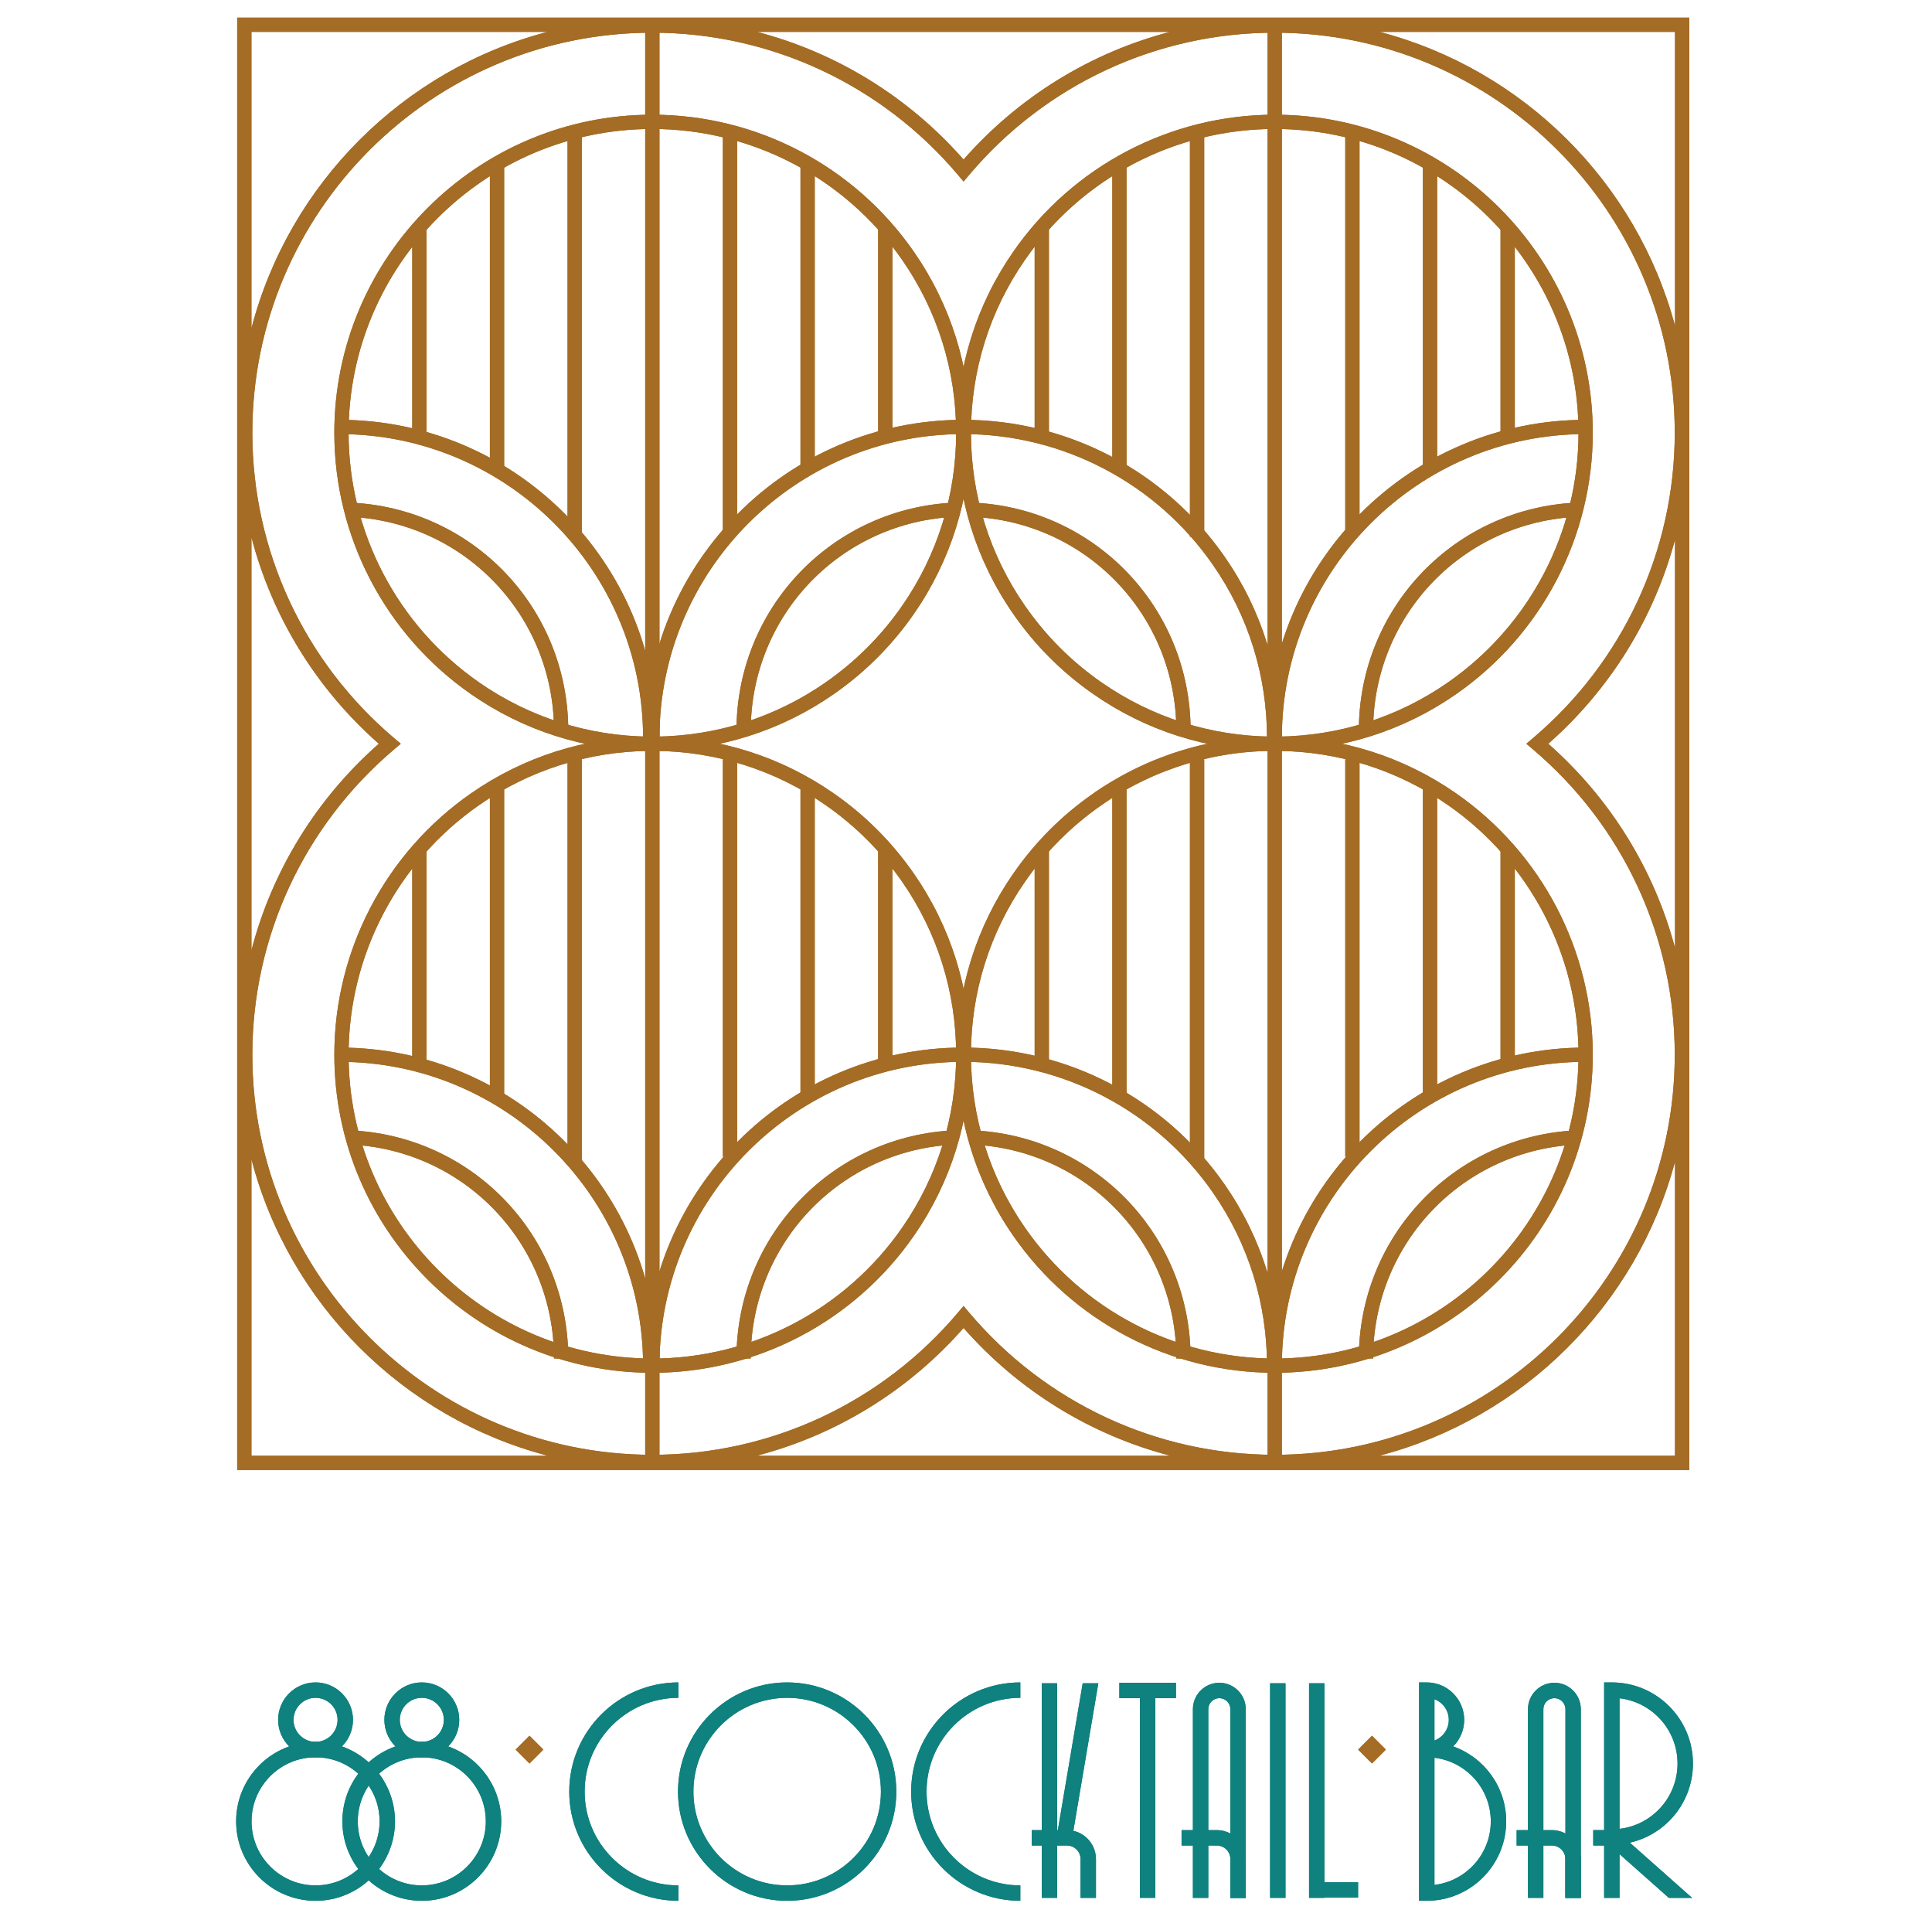 <svg width="360" height="359" viewBox="0 0 360 359" fill="none" xmlns="http://www.w3.org/2000/svg">
<path d="M141.067 5.939C155.829 9.798 169.245 18.001 179.546 29.724C189.842 18.002 203.256 9.798 218.017 5.939H141.067ZM257.064 5.939C283.826 12.944 304.967 33.986 312.112 60.691V5.939H257.064ZM46.853 5.939V61.144C53.88 34.224 75.108 12.983 102.02 5.939H46.853ZM288.498 138.558C300.08 148.756 308.217 162 312.112 176.576V100.54C308.217 115.117 300.08 128.361 288.498 138.558ZM46.853 100.087V177.029C50.7 162.274 58.886 148.861 70.588 138.558C58.886 128.256 50.701 114.843 46.853 100.087ZM179.547 243.297L180.562 244.5C194.785 261.357 215.549 271.025 237.526 271.025C278.627 271.025 312.066 237.586 312.066 196.484C312.066 174.539 302.422 153.796 285.606 139.572L284.407 138.558L285.606 137.544C302.422 123.321 312.066 102.577 312.066 80.632C312.066 39.53 278.627 6.091 237.526 6.091C215.549 6.091 194.785 15.759 180.562 32.616L179.547 33.819L178.531 32.616C164.3 15.759 143.535 6.091 121.559 6.091C80.457 6.091 47.019 39.53 47.019 80.632C47.019 102.577 56.663 123.321 73.479 137.544L74.678 138.558L73.479 139.572C56.663 153.795 47.019 174.539 47.019 196.484C47.019 237.586 80.457 271.025 121.559 271.025C143.535 271.025 164.3 261.357 178.531 244.5L179.547 243.297ZM46.853 271.198H102.097C75.149 264.172 53.886 242.916 46.853 215.972V271.198ZM140.991 271.198H218.094C203.304 267.346 189.86 259.134 179.546 247.393C169.227 259.135 155.783 267.346 140.991 271.198ZM256.989 271.198H312.112V216.425C304.96 243.154 283.784 264.212 256.989 271.198ZM314.77 273.855H44.195V3.281H314.77V273.855Z" fill="#A46C24"/>
<path d="M237.528 137.235C237.677 137.235 237.825 137.236 237.973 137.23C249.471 137.134 260.473 133.638 269.83 127.118C285.048 116.527 294.132 99.149 294.132 80.631C294.132 49.419 268.739 24.026 237.528 24.026C218.965 24.026 201.566 33.148 190.983 48.426C184.402 57.901 180.923 69.037 180.923 80.631C180.923 92.222 184.4 103.358 190.976 112.836C194.846 118.425 199.641 123.23 205.231 127.117C214.589 133.639 225.589 137.134 237.041 137.229C237.231 137.236 237.376 137.235 237.528 137.235ZM237.528 139.893C237.344 139.893 237.161 139.893 236.976 139.885C225.029 139.787 213.511 136.126 203.713 129.298C197.863 125.229 192.842 120.2 188.792 114.349C181.906 104.426 178.266 92.766 178.266 80.631C178.266 68.492 181.908 56.832 188.8 46.911C199.878 30.918 218.094 21.369 237.528 21.369C270.204 21.369 296.79 47.954 296.79 80.631C296.79 100.018 287.279 118.211 271.349 129.299C261.551 136.126 250.032 139.787 238.037 139.886C237.895 139.893 237.712 139.893 237.528 139.893Z" fill="#A46C24"/>
<path d="M121.559 137.236C121.706 137.236 121.856 137.237 122.004 137.231C133.496 137.135 144.498 133.639 153.862 127.118C159.443 123.232 164.237 118.43 168.111 112.843C174.688 103.365 178.164 92.227 178.164 80.631C178.164 69.041 174.688 57.904 168.111 48.427C157.522 33.148 140.12 24.027 121.559 24.027C90.347 24.027 64.954 49.42 64.954 80.631C64.954 99.149 74.039 116.527 89.256 127.118C98.614 133.639 109.616 137.135 121.071 137.23C121.262 137.237 121.409 137.236 121.559 137.236ZM121.559 139.893C121.375 139.893 121.191 139.893 121.007 139.885C109.055 139.787 97.535 136.127 87.738 129.298C71.808 118.211 62.297 100.018 62.297 80.631C62.297 47.954 88.882 21.369 121.559 21.369C140.99 21.369 159.209 30.918 170.294 46.912C177.18 56.835 180.82 68.496 180.82 80.63C180.82 92.769 177.18 104.432 170.294 114.357C166.24 120.204 161.221 125.231 155.38 129.297C145.575 136.125 134.055 139.786 122.068 139.885C121.926 139.892 121.743 139.892 121.559 139.892V139.893Z" fill="#A46C24"/>
<path d="M238.747 137.473H236.089C236.089 125.882 232.613 114.746 226.037 105.268C215.447 89.99 198.045 80.868 179.485 80.868C148.273 80.868 122.88 106.261 122.88 137.473H120.223C120.223 104.795 146.807 78.211 179.485 78.211C198.916 78.211 217.135 87.76 228.22 103.754C235.106 113.678 238.746 125.338 238.746 137.473H238.747Z" fill="#A46C24"/>
<path d="M238.856 137.473H236.199C236.199 104.795 262.784 78.211 295.46 78.211V80.868C264.249 80.868 238.856 106.261 238.856 137.473Z" fill="#A46C24"/>
<path d="M122.488 137.473H119.831C119.831 106.261 94.438 80.868 63.227 80.868V78.211C95.903 78.211 122.488 104.795 122.488 137.473Z" fill="#A46C24"/>
<path d="M237.481 139.881C237.348 139.881 237.215 139.881 237.083 139.886C236.786 139.887 236.541 139.893 236.3 139.898L235.924 139.907C235.561 139.913 235.204 139.926 234.841 139.945C234.44 139.967 234.088 139.985 233.743 140.01C233.004 140.056 232.276 140.121 231.562 140.192L231.465 140.203C231.142 140.238 230.816 140.273 230.495 140.314C230.163 140.354 229.841 140.4 229.525 140.445L228.48 140.602C228.017 140.673 227.552 140.757 227.088 140.841C226.454 140.957 225.828 141.086 225.209 141.228C224.884 141.296 224.584 141.365 224.292 141.44C222.855 141.783 221.424 142.186 220.016 142.645C219.724 142.737 219.434 142.835 219.15 142.931L218.951 143.001C218.336 143.216 217.726 143.442 217.122 143.676C216.871 143.773 216.615 143.875 216.361 143.977L216.293 144.003C216.201 144.035 216.11 144.073 216.019 144.111C215.17 144.457 214.277 144.854 213.286 145.325C212.978 145.472 212.666 145.622 212.353 145.778C212.041 145.934 211.735 146.09 211.423 146.253L210.382 146.808C210.135 146.942 209.885 147.077 209.64 147.225C209.294 147.418 209.001 147.59 208.717 147.761C208.409 147.941 208.113 148.122 207.824 148.301C207.223 148.665 206.688 149.007 206.174 149.356C205.852 149.566 205.555 149.764 205.265 149.979C199.639 153.886 194.847 158.688 190.984 164.277C184.402 173.754 180.922 184.889 180.922 196.484C180.922 208.074 184.399 219.211 190.975 228.689C201.56 243.967 218.962 253.088 237.527 253.088C268.739 253.088 294.131 227.695 294.131 196.484C294.131 177.966 285.047 160.588 269.83 149.998C260.472 143.476 249.47 139.981 238.014 139.886C237.824 139.879 237.679 139.879 237.527 139.879H237.481V139.881ZM237.527 255.747C218.092 255.747 199.872 246.198 188.792 230.204C181.906 220.281 178.266 208.62 178.266 196.485C178.266 184.347 181.909 172.687 188.8 162.765C192.843 156.916 197.861 151.888 203.715 147.824C204.013 147.6 204.354 147.373 204.702 147.145C205.235 146.783 205.809 146.416 206.436 146.038C206.73 145.855 207.045 145.663 207.361 145.478C207.662 145.297 207.981 145.11 208.308 144.929C208.543 144.785 208.832 144.627 209.117 144.473L210.186 143.903C210.522 143.728 210.841 143.565 211.166 143.402C211.492 143.239 211.817 143.083 212.143 142.927C213.183 142.434 214.12 142.017 215.011 141.653C215.141 141.6 215.276 141.545 215.41 141.498C215.641 141.404 215.906 141.298 216.166 141.198C216.795 140.955 217.434 140.717 218.08 140.493C218.085 140.489 218.146 140.468 218.209 140.446L218.293 140.417C218.594 140.315 218.902 140.212 219.203 140.116C220.669 139.639 222.169 139.216 223.655 138.861C223.965 138.781 224.304 138.704 224.642 138.634C225.273 138.489 225.936 138.352 226.606 138.229C227.104 138.139 227.593 138.051 228.081 137.977L229.086 137.823C229.484 137.767 229.827 137.719 230.169 137.678C230.496 137.636 230.838 137.599 231.177 137.562L231.286 137.55C232.045 137.474 232.805 137.407 233.566 137.359C233.915 137.334 234.283 137.314 234.645 137.294C235.096 137.272 235.484 137.257 235.878 137.25L236.238 137.243C236.5 137.236 236.765 137.23 237.03 137.23C237.292 137.218 237.712 137.217 238.08 137.232C250.032 137.329 261.551 140.99 271.35 147.819C287.279 158.906 296.79 177.099 296.79 196.486C296.79 229.163 270.206 255.748 237.528 255.748L237.527 255.747Z" fill="#A46C24"/>
<path d="M121.515 139.881C121.382 139.881 121.249 139.881 121.117 139.886C109.618 139.982 98.617 143.478 89.26 149.999C74.042 160.59 64.958 177.967 64.958 196.485C64.958 227.697 90.35 253.09 121.562 253.09C140.118 253.09 157.52 243.971 168.114 228.697C174.691 219.219 178.167 208.08 178.167 196.485C178.167 184.895 174.691 173.759 168.115 164.281C164.232 158.683 159.437 153.879 153.86 150C144.501 143.478 133.502 139.982 122.049 139.888C121.859 139.881 121.71 139.881 121.563 139.881H121.515ZM121.563 255.747C88.885 255.747 62.301 229.163 62.301 196.485C62.301 177.099 71.811 158.905 87.741 147.818C97.539 140.99 109.058 137.329 121.053 137.23C121.336 137.218 121.745 137.217 122.114 137.232C134.061 137.329 145.579 140.99 155.377 147.819C161.214 151.878 166.235 156.908 170.297 162.766C177.184 172.691 180.824 184.351 180.824 196.486C180.824 208.625 177.184 220.288 170.297 230.212C159.208 246.202 140.989 255.748 121.562 255.748L121.563 255.747Z" fill="#A46C24"/>
<path d="M166.287 81.238H163.629V41.945H166.287V81.238Z" fill="#A46C24"/>
<path d="M151.817 87.736H149.16V30.156H151.817V87.736Z" fill="#A46C24"/>
<path d="M137.349 98.894H134.691V24.852H137.349V98.894Z" fill="#A46C24"/>
<path d="M122.88 272.355H120.223V4.764H122.88V272.355Z" fill="#A46C24"/>
<path d="M108.411 99.996H105.754V24.852H108.411V99.996Z" fill="#A46C24"/>
<path d="M93.943 87.933H91.285V30.156H93.943V87.933Z" fill="#A46C24"/>
<path d="M79.474 81.02H76.816V41.945H79.474V81.02Z" fill="#A46C24"/>
<path d="M282.262 81.238H279.605V41.945H282.262V81.238Z" fill="#A46C24"/>
<path d="M267.794 87.736H265.137V30.156H267.794V87.736Z" fill="#A46C24"/>
<path d="M253.325 98.894H250.668V24.852H253.325V98.894Z" fill="#A46C24"/>
<path d="M238.856 272.355H236.199V4.764H238.856V272.355Z" fill="#A46C24"/>
<path d="M224.384 99.996H221.727V24.852H224.384V99.996Z" fill="#A46C24"/>
<path d="M209.919 87.933H207.262V30.156H209.919V87.933Z" fill="#A46C24"/>
<path d="M195.451 81.02H192.793V41.945H195.451V81.02Z" fill="#A46C24"/>
<path d="M166.287 197.829H163.629V158.537H166.287V197.829Z" fill="#A46C24"/>
<path d="M151.817 204.326H149.16V146.746H151.817V204.326Z" fill="#A46C24"/>
<path d="M137.349 215.483H134.691V141.441H137.349V215.483Z" fill="#A46C24"/>
<path d="M108.411 216.586H105.754V141.441H108.411V216.586Z" fill="#A46C24"/>
<path d="M93.943 204.522H91.285V146.746H93.943V204.522Z" fill="#A46C24"/>
<path d="M79.474 197.611H76.816V158.537H79.474V197.611Z" fill="#A46C24"/>
<path d="M282.262 197.829H279.605V158.537H282.262V197.829Z" fill="#A46C24"/>
<path d="M267.794 204.326H265.137V146.746H267.794V204.326Z" fill="#A46C24"/>
<path d="M253.325 215.483H250.668V141.441H253.325V215.483Z" fill="#A46C24"/>
<path d="M224.384 216.586H221.727V141.441H224.384V216.586Z" fill="#A46C24"/>
<path d="M209.919 204.522H207.262V146.746H209.919V204.522Z" fill="#A46C24"/>
<path d="M195.451 197.611H192.793V158.537H195.451V197.611Z" fill="#A46C24"/>
<path d="M105.888 136.145H103.231C103.231 114.613 86.39 97.102 64.891 96.276L64.992 93.621C87.924 94.501 105.888 113.179 105.888 136.145Z" fill="#A46C24"/>
<path d="M139.888 136.145H137.23C137.23 113.179 155.195 94.501 178.127 93.621L178.229 96.276C156.729 97.101 139.888 114.613 139.888 136.145Z" fill="#A46C24"/>
<path d="M221.853 136.145H219.195C219.195 114.613 202.354 97.102 180.855 96.276L180.957 93.621C203.889 94.501 221.853 113.179 221.853 136.145Z" fill="#A46C24"/>
<path d="M255.856 136.145H253.199C253.199 113.179 271.162 94.501 294.095 93.621L294.196 96.276C272.697 97.101 255.856 114.613 255.856 136.145Z" fill="#A46C24"/>
<path d="M238.747 254.418H236.089C236.089 242.828 232.613 231.691 226.037 222.213C215.447 206.935 198.045 197.814 179.485 197.814C148.273 197.814 122.88 223.206 122.88 254.418H120.223C120.223 221.741 146.807 195.156 179.485 195.156C198.916 195.156 217.135 204.705 228.22 220.699C235.106 230.624 238.746 242.283 238.746 254.418H238.747Z" fill="#A46C24"/>
<path d="M238.856 254.418H236.199C236.199 221.741 262.784 195.156 295.46 195.156V197.814C264.249 197.814 238.856 223.206 238.856 254.418Z" fill="#A46C24"/>
<path d="M122.488 254.418H119.831C119.831 223.206 94.438 197.814 63.227 197.814V195.156C95.903 195.156 122.488 221.741 122.488 254.418Z" fill="#A46C24"/>
<path d="M105.888 253.088H103.231C103.231 231.557 86.39 214.045 64.891 213.219L64.992 210.564C87.924 211.444 105.888 230.122 105.888 253.088Z" fill="#A46C24"/>
<path d="M139.888 253.088H137.23C137.23 230.123 155.195 211.444 178.127 210.564L178.229 213.219C156.729 214.044 139.888 231.557 139.888 253.088Z" fill="#A46C24"/>
<path d="M221.853 253.088H219.195C219.195 231.557 202.354 214.045 180.855 213.219L180.957 210.564C203.889 211.444 221.853 230.122 221.853 253.088Z" fill="#A46C24"/>
<path d="M255.856 253.088H253.199C253.199 230.123 271.162 211.444 294.095 210.564L294.196 213.219C272.697 214.044 255.856 231.557 255.856 253.088Z" fill="#A46C24"/>
<path d="M196.982 353.565H194.113V313.586H196.982V353.565Z" fill="#0F817F"/>
<path d="M215.282 353.564H212.414V314.504H215.282V353.564Z" fill="#0F817F"/>
<path d="M239.532 353.565H236.664V313.586H239.532V353.565Z" fill="#0F817F"/>
<path d="M232.129 353.565H229.259V318.418C229.259 317.285 228.337 316.363 227.205 316.363C226.072 316.363 225.149 317.285 225.149 318.418V353.565H222.281V318.418C222.281 315.703 224.489 313.494 227.205 313.494C229.92 313.494 232.129 315.703 232.129 318.418V353.565Z" fill="#0F817F"/>
<path d="M246.792 353.565H243.922V313.586H246.792V353.565Z" fill="#0F817F"/>
<path d="M126.41 354.109C115.195 354.109 106.07 344.985 106.07 333.77C106.07 322.554 115.195 313.43 126.41 313.43V316.299C116.776 316.299 108.939 324.136 108.939 333.77C108.939 343.403 116.776 351.241 126.41 351.241V354.109Z" fill="#0F817F"/>
<path d="M190.121 354.109C178.906 354.109 169.781 344.985 169.781 333.77C169.781 322.554 178.906 313.43 190.121 313.43V316.299C180.487 316.299 172.649 324.136 172.649 333.77C172.649 343.403 180.487 351.241 190.121 351.241V354.109Z" fill="#0F817F"/>
<path d="M146.676 316.299C137.042 316.299 129.205 324.136 129.205 333.77C129.205 343.402 137.042 351.24 146.676 351.24C156.31 351.24 164.147 343.402 164.147 333.77C164.147 324.136 156.31 316.299 146.676 316.299ZM146.676 354.109C135.461 354.109 126.336 344.985 126.336 333.77C126.336 322.554 135.461 313.43 146.676 313.43C157.892 313.43 167.016 322.554 167.016 333.77C167.016 344.985 157.891 354.109 146.676 354.109Z" fill="#0F817F"/>
<path d="M58.8 327.379C52.221 327.379 46.869 332.731 46.869 339.309C46.869 345.888 52.221 351.241 58.8 351.241C65.378 351.241 70.73 345.888 70.73 339.309C70.73 332.731 65.378 327.379 58.8 327.379ZM58.8 354.11C50.639 354.11 44 347.47 44 339.31C44 331.148 50.639 324.51 58.8 324.51C66.961 324.51 73.6 331.149 73.6 339.31C73.6 347.471 66.96 354.11 58.8 354.11Z" fill="#0F817F"/>
<path d="M58.799 316.297C56.535 316.297 54.693 318.138 54.693 320.402C54.693 322.665 56.535 324.507 58.799 324.507C61.062 324.507 62.904 322.665 62.904 320.402C62.904 318.138 61.062 316.297 58.799 316.297ZM58.799 327.377C54.953 327.377 51.824 324.248 51.824 320.402C51.824 316.557 54.953 313.428 58.799 313.428C62.645 313.428 65.773 316.557 65.773 320.402C65.773 324.248 62.644 327.377 58.799 327.377Z" fill="#0F817F"/>
<path d="M78.597 327.379C72.018 327.379 66.666 332.731 66.666 339.309C66.666 345.888 72.018 351.241 78.597 351.241C85.175 351.241 90.527 345.888 90.527 339.309C90.527 332.731 85.175 327.379 78.597 327.379ZM78.597 354.11C70.436 354.11 63.797 347.47 63.797 339.31C63.797 331.148 70.436 324.51 78.597 324.51C86.758 324.51 93.397 331.149 93.397 339.31C93.397 347.471 86.757 354.11 78.597 354.11Z" fill="#0F817F"/>
<path d="M78.6 316.297C76.336 316.297 74.494 318.138 74.494 320.402C74.494 322.665 76.336 324.507 78.6 324.507C80.863 324.507 82.705 322.665 82.705 320.402C82.705 318.138 80.863 316.297 78.6 316.297ZM78.6 327.377C74.754 327.377 71.625 324.248 71.625 320.402C71.625 316.557 74.754 313.428 78.6 313.428C82.445 313.428 85.574 316.557 85.574 320.402C85.574 324.248 82.445 327.377 78.6 327.377Z" fill="#0F817F"/>
<path d="M267.291 316.557V324.251C268.85 323.668 269.961 322.163 269.961 320.404C269.961 318.645 268.849 317.14 267.291 316.557ZM267.291 327.464V351.154C273.196 350.444 277.788 345.403 277.788 339.31C277.788 333.216 273.196 328.175 267.291 327.465V327.464ZM265.856 354.109H264.422V313.43H265.856C269.703 313.43 272.831 316.558 272.831 320.404C272.831 322.335 272.043 324.084 270.771 325.348C276.523 327.379 280.656 332.87 280.656 339.309C280.656 347.47 274.017 354.109 265.856 354.109Z" fill="#0F817F"/>
<path d="M201.747 313.586L196.816 342.705L199.644 343.185L204.657 313.586H201.747Z" fill="#0F817F"/>
<path d="M301.775 316.382C307.854 317.094 312.586 322.277 312.586 328.544C312.586 331.631 311.435 334.579 309.343 336.845C307.349 339.006 304.674 340.369 301.775 340.707V316.383V316.382ZM315.293 353.565L303.699 343.285C306.66 342.613 309.361 341.058 311.452 338.792C314.033 335.993 315.456 332.355 315.456 328.545C315.456 320.21 308.675 313.43 300.34 313.43H298.906V353.565H301.775V345.414L310.968 353.565H315.293Z" fill="#0F817F"/>
<path d="M204.215 353.565H201.345V346.346C201.345 344.948 200.208 343.811 198.81 343.811H192.254V340.941H198.81C201.79 340.941 204.215 343.365 204.215 346.346V353.565Z" fill="#0F817F"/>
<path d="M232.129 353.565H229.259V346.346C229.259 344.948 228.122 343.811 226.724 343.811H220.168V340.941H226.724C229.704 340.941 232.129 343.365 232.129 346.346V353.565Z" fill="#0F817F"/>
<path d="M294.563 353.565H291.695V318.418C291.695 317.285 290.772 316.363 289.639 316.363C288.507 316.363 287.585 317.285 287.585 318.418V353.565H284.715V318.418C284.715 315.703 286.924 313.494 289.639 313.494C292.355 313.494 294.563 315.703 294.563 318.418V353.565Z" fill="#0F817F"/>
<path d="M294.562 353.565H291.693V346.346C291.693 344.948 290.556 343.811 289.157 343.811H282.602V340.941H289.157C292.138 340.941 294.562 343.365 294.562 346.346V353.565Z" fill="#0F817F"/>
<path d="M300.153 343.81H296.875V340.941H300.153V343.81Z" fill="#0F817F"/>
<path d="M219.124 316.363H208.574V313.494H219.124V316.363Z" fill="#0F817F"/>
<path d="M253.06 353.518H245.355V350.648H253.06V353.518Z" fill="#0F817F"/>
<path d="M98.662 328.532L96.074 325.944L98.662 323.355L101.25 325.944L98.662 328.532Z" fill="#A46C24"/>
<path d="M255.65 328.532L253.062 325.944L255.65 323.355L258.24 325.944L255.65 328.532Z" fill="#A46C24"/>
<path d="M141.067 5.939C155.829 9.798 169.245 18.001 179.546 29.724C189.842 18.002 203.256 9.798 218.017 5.939H141.067ZM257.064 5.939C283.826 12.944 304.967 33.986 312.112 60.691V5.939H257.064ZM46.853 5.939V61.144C53.88 34.224 75.108 12.983 102.021 5.939H46.853ZM288.498 138.558C300.08 148.756 308.217 162 312.112 176.576V100.54C308.217 115.117 300.08 128.361 288.498 138.558ZM46.853 100.087V177.029C50.7 162.274 58.886 148.861 70.588 138.558C58.886 128.256 50.701 114.842 46.853 100.087ZM179.547 243.297L180.562 244.5C194.785 261.357 215.549 271.025 237.526 271.025C278.627 271.025 312.066 237.586 312.066 196.484C312.066 174.539 302.422 153.796 285.606 139.572L284.407 138.558L285.606 137.544C302.422 123.321 312.066 102.577 312.066 80.632C312.066 39.53 278.627 6.091 237.526 6.091C215.549 6.091 194.785 15.759 180.562 32.616L179.547 33.819L178.531 32.616C164.3 15.759 143.535 6.091 121.559 6.091C80.458 6.091 47.019 39.53 47.019 80.632C47.019 102.577 56.663 123.321 73.479 137.544L74.678 138.558L73.479 139.572C56.663 153.796 47.019 174.539 47.019 196.484C47.019 237.586 80.458 271.025 121.559 271.025C143.535 271.025 164.3 261.357 178.531 244.5L179.547 243.297ZM46.853 271.198H102.097C75.149 264.172 53.886 242.916 46.853 215.972V271.198ZM140.991 271.198H218.094C203.304 267.346 189.86 259.134 179.546 247.393C169.227 259.135 155.783 267.346 140.991 271.198ZM256.989 271.198H312.112V216.425C304.96 243.154 283.784 264.212 256.989 271.198ZM314.77 273.855H44.195V3.281H314.77V273.855Z" fill="#A46C24"/>
<path d="M237.528 137.235C237.675 137.235 237.825 137.236 237.973 137.23C249.471 137.134 260.473 133.638 269.83 127.118C285.048 116.527 294.132 99.149 294.132 80.631C294.132 49.419 268.739 24.026 237.528 24.026C218.965 24.026 201.566 33.148 190.983 48.426C184.402 57.901 180.923 69.037 180.923 80.631C180.923 92.222 184.4 103.358 190.976 112.836C194.846 118.425 199.641 123.23 205.231 127.117C214.589 133.639 225.589 137.134 237.041 137.229C237.231 137.236 237.374 137.235 237.528 137.235ZM237.528 139.893C237.344 139.893 237.161 139.893 236.976 139.885C225.029 139.787 213.511 136.126 203.713 129.298C197.863 125.229 192.842 120.2 188.792 114.349C181.906 104.426 178.266 92.766 178.266 80.631C178.266 68.492 181.908 56.832 188.8 46.911C199.878 30.918 218.094 21.369 237.528 21.369C270.204 21.369 296.79 47.954 296.79 80.631C296.79 100.018 287.279 118.211 271.349 129.299C261.551 136.126 250.032 139.787 238.037 139.886C237.895 139.893 237.712 139.893 237.528 139.893Z" fill="#A46C24"/>
<path d="M121.559 137.236C121.707 137.236 121.856 137.237 122.004 137.231C133.496 137.135 144.498 133.639 153.862 127.118C159.443 123.232 164.237 118.43 168.111 112.843C174.688 103.365 178.164 92.227 178.164 80.631C178.164 69.041 174.688 57.904 168.111 48.427C157.522 33.148 140.12 24.027 121.559 24.027C90.347 24.027 64.954 49.42 64.954 80.631C64.954 99.149 74.039 116.527 89.256 127.118C98.614 133.639 109.616 137.135 121.072 137.23C121.262 137.237 121.406 137.236 121.559 137.236ZM121.559 139.893C121.375 139.893 121.191 139.893 121.007 139.885C109.055 139.787 97.535 136.127 87.738 129.298C71.808 118.211 62.297 100.018 62.297 80.631C62.297 47.954 88.882 21.369 121.559 21.369C140.99 21.369 159.209 30.918 170.294 46.912C177.18 56.835 180.82 68.496 180.82 80.63C180.82 92.769 177.18 104.432 170.294 114.357C166.24 120.204 161.221 125.231 155.38 129.297C145.575 136.125 134.055 139.786 122.068 139.885C121.926 139.892 121.743 139.892 121.559 139.892V139.893Z" fill="#A46C24"/>
<path d="M238.747 137.473H236.089C236.089 125.882 232.613 114.746 226.037 105.268C215.447 89.99 198.045 80.868 179.485 80.868C148.273 80.868 122.88 106.261 122.88 137.473H120.223C120.223 104.795 146.807 78.211 179.485 78.211C198.916 78.211 217.135 87.76 228.219 103.754C235.106 113.678 238.747 125.338 238.747 137.473Z" fill="#A46C24"/>
<path d="M238.856 137.473H236.199C236.199 104.795 262.784 78.211 295.46 78.211V80.868C264.249 80.868 238.856 106.261 238.856 137.473Z" fill="#A46C24"/>
<path d="M122.488 137.473H119.831C119.831 106.261 94.438 80.868 63.227 80.868V78.211C95.903 78.211 122.488 104.795 122.488 137.473Z" fill="#A46C24"/>
<path d="M237.481 139.881C237.348 139.881 237.215 139.881 237.083 139.886C236.786 139.887 236.541 139.893 236.3 139.898L235.924 139.907C235.561 139.913 235.204 139.926 234.841 139.945C234.44 139.967 234.088 139.985 233.743 140.01C233.004 140.056 232.276 140.121 231.562 140.192L231.465 140.203C231.142 140.238 230.816 140.273 230.495 140.314C230.163 140.354 229.841 140.4 229.525 140.445L228.48 140.602C228.017 140.673 227.552 140.757 227.088 140.841C226.454 140.957 225.828 141.086 225.209 141.228C224.884 141.296 224.584 141.365 224.292 141.44C222.855 141.783 221.424 142.186 220.016 142.645C219.724 142.737 219.434 142.835 219.15 142.931L218.951 143.001C218.336 143.216 217.726 143.442 217.122 143.676C216.871 143.773 216.615 143.875 216.361 143.977L216.293 144.003C216.201 144.035 216.11 144.073 216.019 144.111C215.17 144.457 214.277 144.854 213.286 145.325C212.978 145.472 212.666 145.622 212.353 145.778C212.041 145.934 211.735 146.09 211.423 146.253L210.382 146.808C210.135 146.942 209.885 147.077 209.64 147.225C209.294 147.418 209.001 147.59 208.717 147.761C208.409 147.941 208.113 148.122 207.824 148.301C207.223 148.665 206.688 149.007 206.174 149.356C205.852 149.566 205.555 149.764 205.265 149.979C199.639 153.886 194.847 158.688 190.984 164.277C184.402 173.754 180.922 184.889 180.922 196.484C180.922 208.074 184.399 219.211 190.975 228.689C201.56 243.967 218.962 253.088 237.527 253.088C268.739 253.088 294.131 227.695 294.131 196.484C294.131 177.966 285.047 160.588 269.83 149.998C260.472 143.476 249.47 139.981 238.014 139.886C237.824 139.879 237.678 139.879 237.527 139.879H237.481V139.881ZM237.527 255.747C218.092 255.747 199.872 246.198 188.792 230.204C181.906 220.281 178.266 208.62 178.266 196.485C178.266 184.347 181.909 172.687 188.8 162.765C192.843 156.916 197.861 151.888 203.715 147.824C204.013 147.6 204.354 147.373 204.702 147.145C205.235 146.783 205.809 146.416 206.436 146.038C206.73 145.855 207.045 145.663 207.361 145.478C207.662 145.297 207.981 145.11 208.308 144.929C208.543 144.785 208.832 144.627 209.117 144.473L210.186 143.903C210.522 143.728 210.841 143.565 211.166 143.402C211.492 143.239 211.817 143.083 212.143 142.927C213.183 142.434 214.12 142.017 215.011 141.653C215.141 141.6 215.276 141.545 215.41 141.498C215.641 141.404 215.906 141.298 216.166 141.198C216.795 140.955 217.434 140.717 218.08 140.493C218.085 140.489 218.146 140.468 218.209 140.446L218.293 140.417C218.594 140.315 218.902 140.212 219.203 140.116C220.669 139.639 222.169 139.216 223.655 138.861C223.965 138.781 224.304 138.704 224.642 138.634C225.273 138.489 225.936 138.352 226.606 138.229C227.104 138.139 227.593 138.051 228.081 137.977L229.086 137.823C229.484 137.767 229.827 137.719 230.169 137.678C230.496 137.636 230.838 137.599 231.177 137.562L231.286 137.55C232.045 137.474 232.805 137.407 233.566 137.359C233.915 137.334 234.283 137.314 234.645 137.294C235.096 137.272 235.484 137.257 235.878 137.25L236.238 137.243C236.5 137.236 236.765 137.23 237.03 137.23C237.292 137.218 237.712 137.217 238.08 137.232C250.032 137.329 261.551 140.99 271.35 147.819C287.279 158.906 296.79 177.099 296.79 196.486C296.79 229.163 270.206 255.748 237.528 255.748L237.527 255.747Z" fill="#A46C24"/>
<path d="M121.512 139.881C121.379 139.881 121.246 139.881 121.114 139.886C109.616 139.982 98.615 143.478 89.257 149.999C74.039 160.59 64.954 177.967 64.954 196.485C64.954 227.697 90.347 253.09 121.559 253.09C140.115 253.09 157.518 243.971 168.111 228.697C174.688 219.219 178.164 208.08 178.164 196.485C178.164 184.895 174.688 173.759 168.111 164.281C164.228 158.683 159.433 153.879 153.856 150C144.498 143.478 133.498 139.982 122.046 139.888C121.856 139.881 121.706 139.881 121.559 139.881H121.512ZM121.559 255.747C88.882 255.747 62.297 229.163 62.297 196.485C62.297 177.099 71.808 158.905 87.738 147.818C97.537 140.99 109.055 137.329 121.05 137.23C121.333 137.218 121.742 137.217 122.11 137.232C134.058 137.329 145.576 140.99 155.374 147.819C161.211 151.878 166.232 156.908 170.294 162.766C177.181 172.691 180.821 184.351 180.821 196.486C180.821 208.625 177.181 220.288 170.294 230.212C159.205 246.202 140.986 255.748 121.559 255.748V255.747Z" fill="#A46C24"/>
<path d="M166.287 81.238H163.629V41.945H166.287V81.238Z" fill="#A46C24"/>
<path d="M151.817 87.736H149.16V30.156H151.817V87.736Z" fill="#A46C24"/>
<path d="M137.349 98.894H134.691V24.852H137.349V98.894Z" fill="#A46C24"/>
<path d="M122.88 272.355H120.223V4.764H122.88V272.355Z" fill="#A46C24"/>
<path d="M108.411 99.996H105.754V24.852H108.411V99.996Z" fill="#A46C24"/>
<path d="M93.943 87.933H91.285V30.156H93.943V87.933Z" fill="#A46C24"/>
<path d="M79.474 81.02H76.816V41.945H79.474V81.02Z" fill="#A46C24"/>
<path d="M282.262 81.238H279.605V41.945H282.262V81.238Z" fill="#A46C24"/>
<path d="M267.794 87.736H265.137V30.156H267.794V87.736Z" fill="#A46C24"/>
<path d="M253.325 98.894H250.668V24.852H253.325V98.894Z" fill="#A46C24"/>
<path d="M238.856 272.355H236.199V4.764H238.856V272.355Z" fill="#A46C24"/>
<path d="M224.384 99.996H221.727V24.852H224.384V99.996Z" fill="#A46C24"/>
<path d="M209.919 87.933H207.262V30.156H209.919V87.933Z" fill="#A46C24"/>
<path d="M195.451 81.02H192.793V41.945H195.451V81.02Z" fill="#A46C24"/>
<path d="M166.287 197.829H163.629V158.537H166.287V197.829Z" fill="#A46C24"/>
<path d="M151.817 204.326H149.16V146.746H151.817V204.326Z" fill="#A46C24"/>
<path d="M137.349 215.483H134.691V141.441H137.349V215.483Z" fill="#A46C24"/>
<path d="M108.411 216.586H105.754V141.441H108.411V216.586Z" fill="#A46C24"/>
<path d="M93.943 204.522H91.285V146.746H93.943V204.522Z" fill="#A46C24"/>
<path d="M79.474 197.611H76.816V158.537H79.474V197.611Z" fill="#A46C24"/>
<path d="M282.262 197.829H279.605V158.537H282.262V197.829Z" fill="#A46C24"/>
<path d="M267.794 204.326H265.137V146.746H267.794V204.326Z" fill="#A46C24"/>
<path d="M253.325 215.483H250.668V141.441H253.325V215.483Z" fill="#A46C24"/>
<path d="M224.384 216.586H221.727V141.441H224.384V216.586Z" fill="#A46C24"/>
<path d="M209.919 204.522H207.262V146.746H209.919V204.522Z" fill="#A46C24"/>
<path d="M195.451 197.611H192.793V158.537H195.451V197.611Z" fill="#A46C24"/>
<path d="M105.888 136.145H103.231C103.231 114.613 86.39 97.102 64.891 96.276L64.992 93.621C87.925 94.501 105.888 113.179 105.888 136.145Z" fill="#A46C24"/>
<path d="M139.888 136.145H137.23C137.23 113.179 155.195 94.501 178.127 93.621L178.229 96.276C156.729 97.101 139.888 114.613 139.888 136.145Z" fill="#A46C24"/>
<path d="M221.853 136.145H219.195C219.195 114.613 202.354 97.102 180.855 96.276L180.957 93.621C203.889 94.501 221.853 113.179 221.853 136.145Z" fill="#A46C24"/>
<path d="M255.856 136.145H253.199C253.199 113.179 271.162 94.501 294.095 93.621L294.196 96.276C272.697 97.101 255.856 114.613 255.856 136.145Z" fill="#A46C24"/>
<path d="M238.747 254.418H236.089C236.089 242.828 232.613 231.691 226.037 222.213C215.447 206.935 198.045 197.814 179.485 197.814C148.273 197.814 122.88 223.206 122.88 254.418H120.223C120.223 221.741 146.807 195.156 179.485 195.156C198.916 195.156 217.135 204.705 228.219 220.699C235.106 230.624 238.747 242.283 238.747 254.418Z" fill="#A46C24"/>
<path d="M238.856 254.418H236.199C236.199 221.741 262.784 195.156 295.46 195.156V197.814C264.249 197.814 238.856 223.206 238.856 254.418Z" fill="#A46C24"/>
<path d="M122.488 254.418H119.831C119.831 223.206 94.438 197.814 63.227 197.814V195.156C95.903 195.156 122.488 221.741 122.488 254.418Z" fill="#A46C24"/>
<path d="M105.888 253.088H103.231C103.231 231.557 86.39 214.045 64.891 213.219L64.992 210.564C87.925 211.444 105.888 230.122 105.888 253.088Z" fill="#A46C24"/>
<path d="M139.888 253.088H137.23C137.23 230.123 155.195 211.444 178.127 210.564L178.229 213.219C156.729 214.044 139.888 231.557 139.888 253.088Z" fill="#A46C24"/>
<path d="M221.853 253.088H219.195C219.195 231.557 202.354 214.045 180.855 213.219L180.957 210.564C203.889 211.444 221.853 230.122 221.853 253.088Z" fill="#A46C24"/>
<path d="M255.856 253.088H253.199C253.199 230.123 271.162 211.444 294.095 210.564L294.196 213.219C272.697 214.044 255.856 231.557 255.856 253.088Z" fill="#A46C24"/>
<path d="M196.982 353.565H194.113V313.586H196.982V353.565Z" fill="#0F817F"/>
<path d="M215.282 353.564H212.414V314.504H215.282V353.564Z" fill="#0F817F"/>
<path d="M239.532 353.565H236.664V313.586H239.532V353.565Z" fill="#0F817F"/>
<path d="M232.129 353.565H229.259V318.418C229.259 317.285 228.337 316.363 227.205 316.363C226.072 316.363 225.149 317.285 225.149 318.418V353.565H222.281V318.418C222.281 315.703 224.489 313.494 227.205 313.494C229.92 313.494 232.129 315.703 232.129 318.418V353.565Z" fill="#0F817F"/>
<path d="M246.792 353.565H243.922V313.586H246.792V353.565Z" fill="#0F817F"/>
<path d="M126.41 354.109C115.195 354.109 106.07 344.985 106.07 333.77C106.07 322.554 115.195 313.43 126.41 313.43V316.299C116.776 316.299 108.939 324.136 108.939 333.77C108.939 343.403 116.776 351.241 126.41 351.241V354.109Z" fill="#0F817F"/>
<path d="M190.121 354.109C178.906 354.109 169.781 344.985 169.781 333.77C169.781 322.554 178.906 313.43 190.121 313.43V316.299C180.487 316.299 172.649 324.136 172.649 333.77C172.649 343.403 180.487 351.241 190.121 351.241V354.109Z" fill="#0F817F"/>
<path d="M146.676 316.299C137.042 316.299 129.205 324.136 129.205 333.77C129.205 343.402 137.042 351.24 146.676 351.24C156.31 351.24 164.147 343.402 164.147 333.77C164.147 324.136 156.31 316.299 146.676 316.299ZM146.676 354.109C135.461 354.109 126.336 344.985 126.336 333.77C126.336 322.554 135.461 313.43 146.676 313.43C157.892 313.43 167.016 322.554 167.016 333.77C167.016 344.985 157.891 354.109 146.676 354.109Z" fill="#0F817F"/>
<path d="M58.8 327.379C52.221 327.379 46.869 332.731 46.869 339.309C46.869 345.888 52.221 351.241 58.8 351.241C65.378 351.241 70.73 345.888 70.73 339.309C70.73 332.731 65.378 327.379 58.8 327.379ZM58.8 354.11C50.639 354.11 44 347.47 44 339.31C44 331.148 50.639 324.51 58.8 324.51C66.961 324.51 73.6 331.149 73.6 339.31C73.6 347.471 66.96 354.11 58.8 354.11Z" fill="#0F817F"/>
<path d="M58.799 316.297C56.535 316.297 54.693 318.138 54.693 320.402C54.693 322.665 56.535 324.507 58.799 324.507C61.062 324.507 62.904 322.665 62.904 320.402C62.904 318.138 61.062 316.297 58.799 316.297ZM58.799 327.377C54.953 327.377 51.824 324.248 51.824 320.402C51.824 316.557 54.953 313.428 58.799 313.428C62.645 313.428 65.773 316.557 65.773 320.402C65.773 324.248 62.644 327.377 58.799 327.377Z" fill="#0F817F"/>
<path d="M78.597 327.379C72.018 327.379 66.666 332.731 66.666 339.309C66.666 345.888 72.018 351.241 78.597 351.241C85.175 351.241 90.527 345.888 90.527 339.309C90.527 332.731 85.175 327.379 78.597 327.379ZM78.597 354.11C70.436 354.11 63.797 347.47 63.797 339.31C63.797 331.148 70.436 324.51 78.597 324.51C86.758 324.51 93.397 331.149 93.397 339.31C93.397 347.471 86.757 354.11 78.597 354.11Z" fill="#0F817F"/>
<path d="M78.6 316.297C76.336 316.297 74.494 318.138 74.494 320.402C74.494 322.665 76.336 324.507 78.6 324.507C80.863 324.507 82.705 322.665 82.705 320.402C82.705 318.138 80.863 316.297 78.6 316.297ZM78.6 327.377C74.754 327.377 71.625 324.248 71.625 320.402C71.625 316.557 74.754 313.428 78.6 313.428C82.445 313.428 85.574 316.557 85.574 320.402C85.574 324.248 82.445 327.377 78.6 327.377Z" fill="#0F817F"/>
<path d="M267.291 316.557V324.251C268.85 323.668 269.961 322.163 269.961 320.404C269.961 318.645 268.849 317.14 267.291 316.557ZM267.291 327.464V351.154C273.196 350.444 277.788 345.403 277.788 339.31C277.788 333.216 273.196 328.175 267.291 327.465V327.464ZM265.856 354.109H264.422V313.43H265.856C269.703 313.43 272.831 316.558 272.831 320.404C272.831 322.335 272.043 324.084 270.771 325.348C276.523 327.379 280.656 332.87 280.656 339.309C280.656 347.47 274.017 354.109 265.856 354.109Z" fill="#0F817F"/>
<path d="M201.747 313.586L196.816 342.705L199.644 343.185L204.657 313.586H201.747Z" fill="#0F817F"/>
<path d="M301.775 316.382C307.854 317.094 312.586 322.277 312.586 328.544C312.586 331.631 311.435 334.579 309.343 336.845C307.349 339.006 304.674 340.369 301.775 340.707V316.383V316.382ZM315.293 353.565L303.699 343.285C306.66 342.613 309.361 341.058 311.452 338.792C314.033 335.993 315.456 332.355 315.456 328.545C315.456 320.21 308.675 313.43 300.34 313.43H298.906V353.565H301.775V345.414L310.968 353.565H315.293Z" fill="#0F817F"/>
<path d="M204.215 353.565H201.345V346.346C201.345 344.948 200.208 343.811 198.81 343.811H192.254V340.941H198.81C201.79 340.941 204.215 343.365 204.215 346.346V353.565Z" fill="#0F817F"/>
<path d="M232.129 353.565H229.259V346.346C229.259 344.948 228.122 343.811 226.724 343.811H220.168V340.941H226.724C229.704 340.941 232.129 343.365 232.129 346.346V353.565Z" fill="#0F817F"/>
<path d="M294.563 353.565H291.695V318.418C291.695 317.285 290.772 316.363 289.639 316.363C288.507 316.363 287.585 317.285 287.585 318.418V353.565H284.715V318.418C284.715 315.703 286.924 313.494 289.639 313.494C292.355 313.494 294.563 315.703 294.563 318.418V353.565Z" fill="#0F817F"/>
<path d="M294.562 353.565H291.693V346.346C291.693 344.948 290.556 343.811 289.157 343.811H282.602V340.941H289.157C292.138 340.941 294.562 343.365 294.562 346.346V353.565Z" fill="#0F817F"/>
<path d="M300.153 343.81H296.875V340.941H300.153V343.81Z" fill="#0F817F"/>
<path d="M219.124 316.363H208.574V313.494H219.124V316.363Z" fill="#0F817F"/>
<path d="M253.06 353.518H245.355V350.648H253.06V353.518Z" fill="#0F817F"/>
<path d="M98.662 328.532L96.074 325.944L98.662 323.355L101.25 325.944L98.662 328.532Z" fill="#A46C24"/>
<path d="M255.65 328.532L253.062 325.944L255.65 323.355L258.24 325.944L255.65 328.532Z" fill="#A46C24"/>
</svg>
